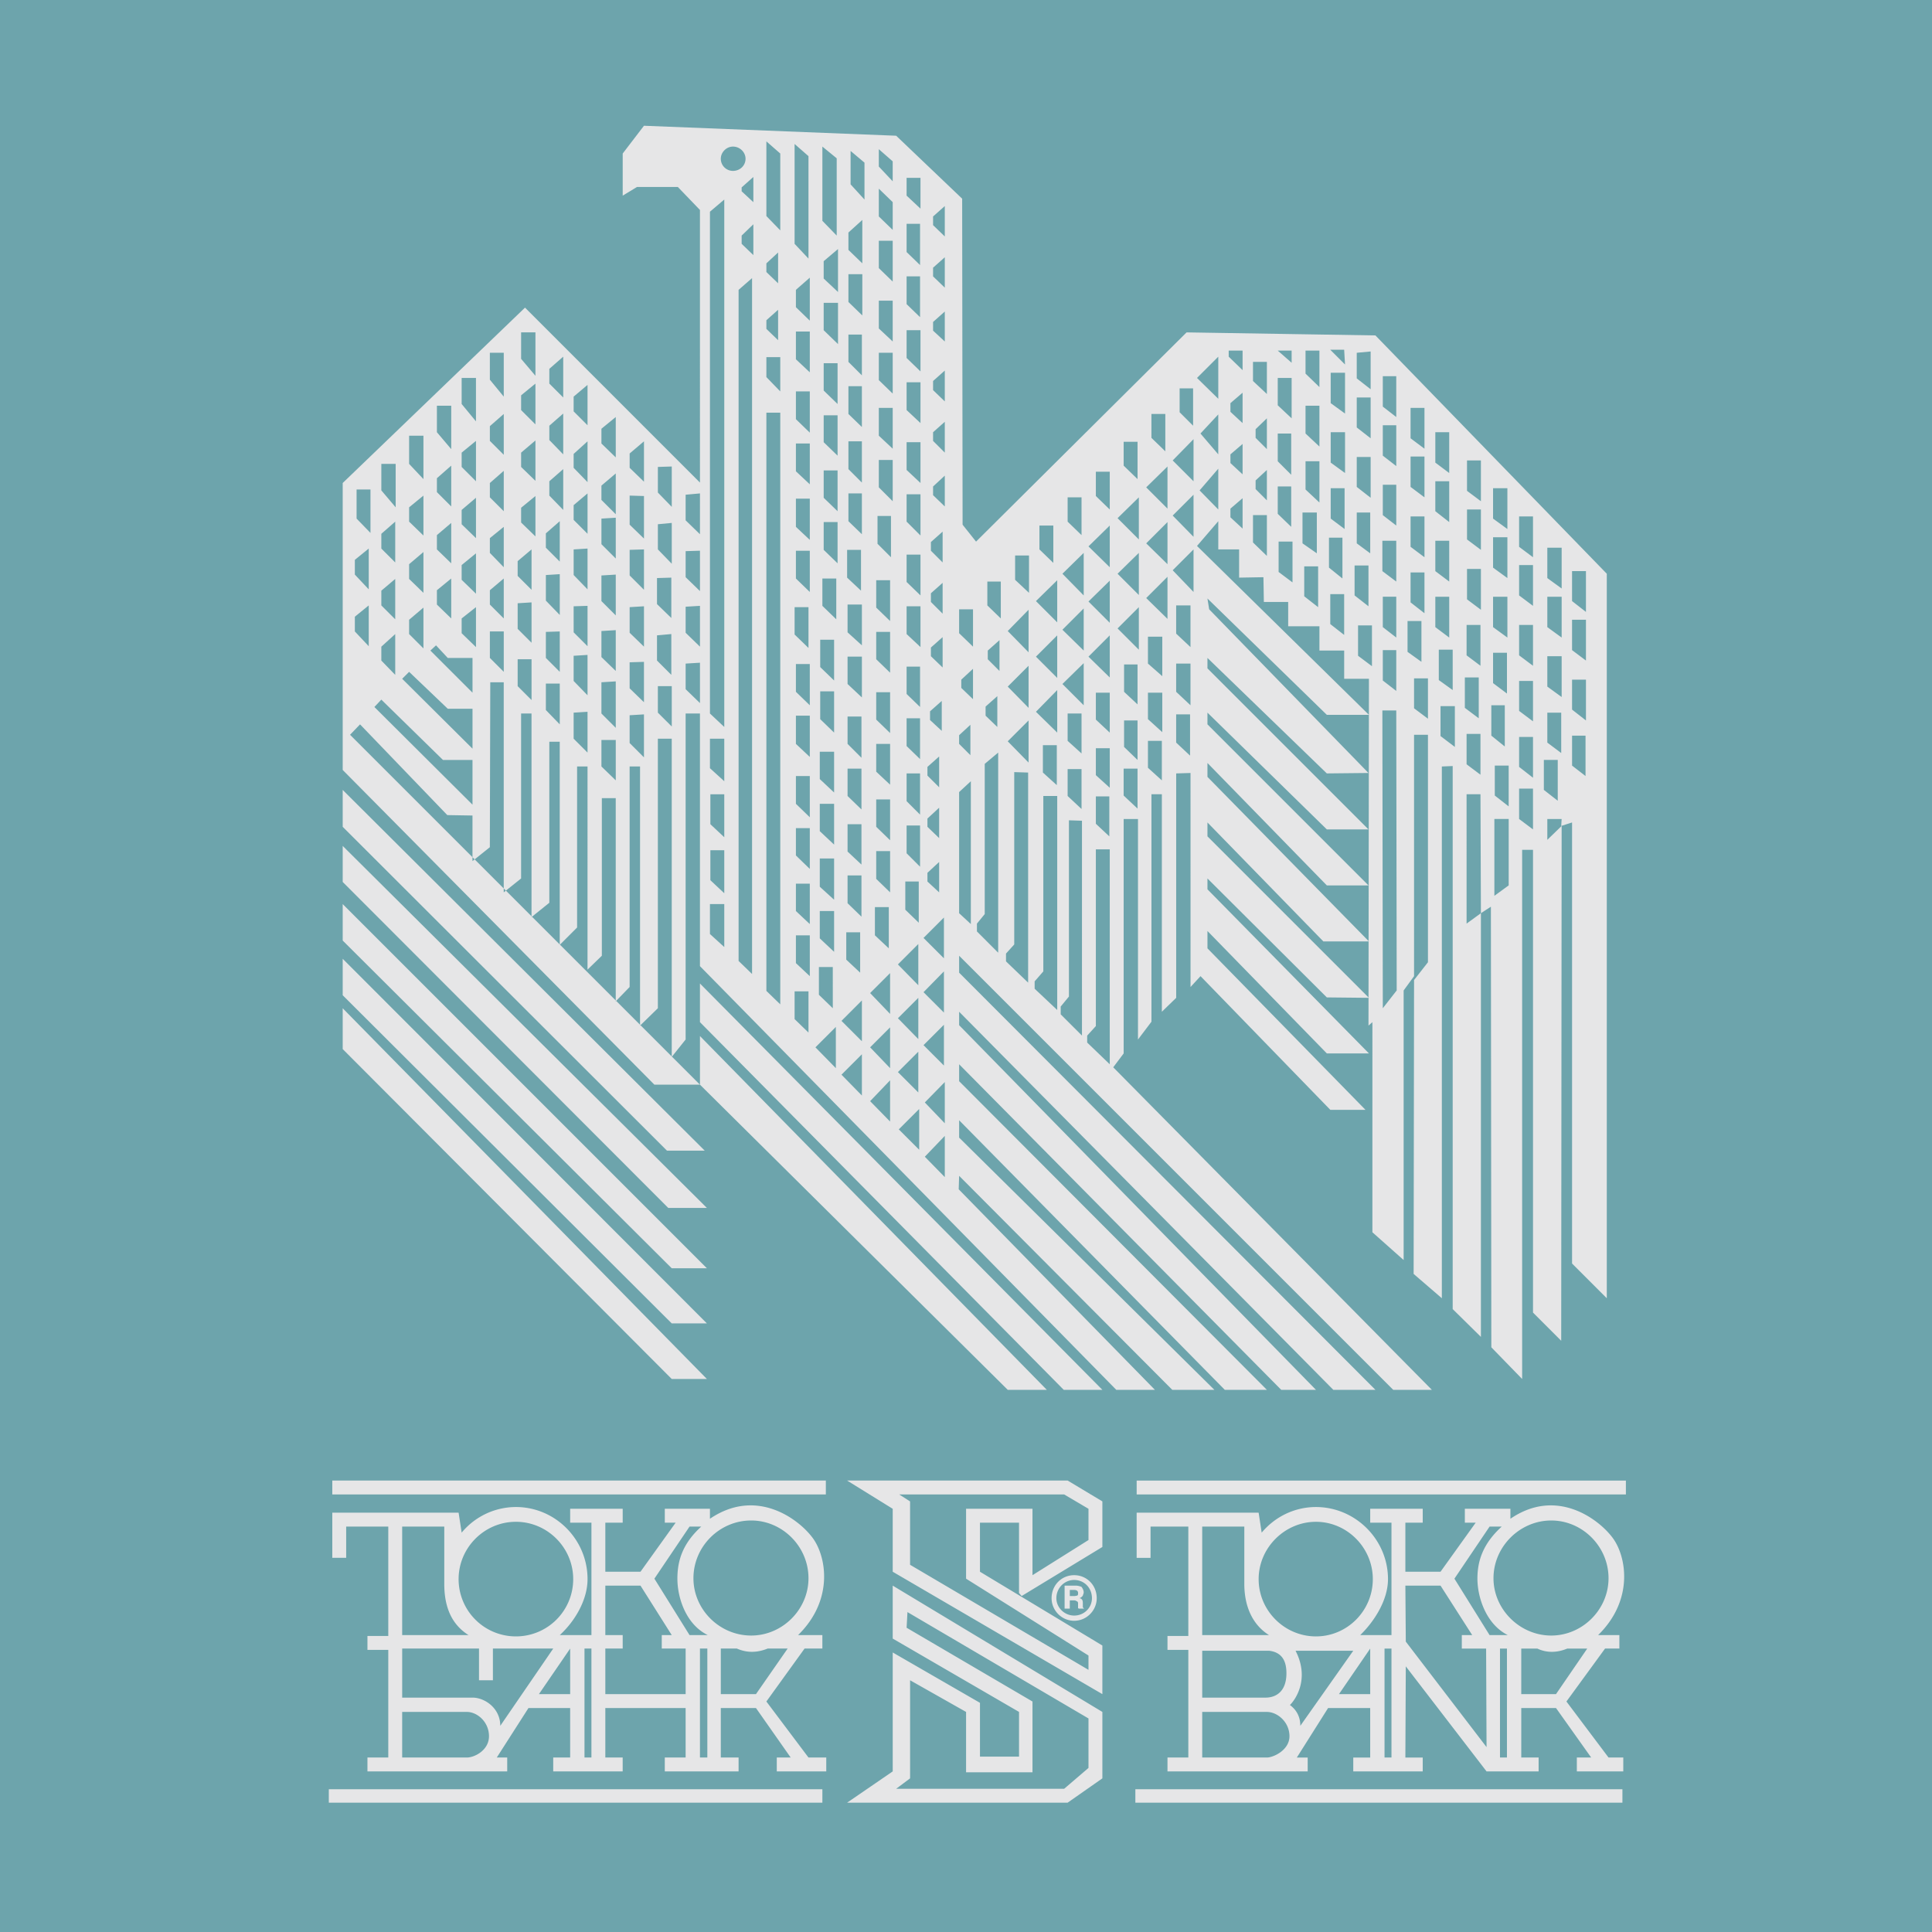 <svg xmlns="http://www.w3.org/2000/svg" width="2500" height="2500" viewBox="0 0 192.756 192.756"><g fill-rule="evenodd" clip-rule="evenodd"><path fill="#6da4ac" d="M0 0h192.756v192.756H0V0z"/><path d="M73.127 17.05a1.21 1.21 0 0 1-1.212-1.212c0-.65.563-1.213 1.212-1.213.693 0 1.256.563 1.256 1.213 0 .692-.563 1.212-1.256 1.212zM40.818 43.469h1.429V47.8l-1.429-1.516v-2.815zm-5.414 18.06l1.386-1.126v4.071l-1.386-1.473v-1.472zm19.403-13.513l1.386-1.212v4.071l-1.386-1.429v-1.43zm0-5.543l1.386-1.212v4.071l-1.386-1.429v-1.43zm0-5.674l1.386-1.213v4.071l-1.386-1.386v-1.472zM48.874 53.69l1.386-1.126v4.028l-1.386-1.429V53.69zm0-5.5l1.386-1.213v4.027l-1.386-1.386V48.19zm0-5.674l1.386-1.213v4.071l-1.386-1.386v-1.472zm3.118 8.142l1.429-1.169v4.028l-1.429-1.386v-1.473zm0-5.5l1.429-1.212v4.028l-1.429-1.386v-1.43zm0-5.717l1.429-1.169v4.071l-1.429-1.429v-1.473zm-5.933 16.934l1.429-1.169v4.028l-1.429-1.386v-1.473zm0-5.5l1.429-1.213v4.028l-1.429-1.386v-1.429zm0-5.717l1.429-1.169v4.027l-1.429-1.429v-1.429zM43.59 58.887l1.429-1.169v3.985l-1.429-1.386v-1.43zm0-5.5l1.429-1.213v4.028l-1.429-1.386v-1.429zm0-5.674l1.429-1.256v4.071l-1.429-1.43v-1.385zm-2.772 14.12l1.429-1.213v4.071l-1.429-1.43v-1.428zm0-5.544l1.429-1.213v4.071l-1.429-1.386v-1.472zm0-5.674l1.429-1.169v3.984l-1.429-1.386v-1.429zm-2.772 13.903l1.386-1.256v4.071l-1.386-1.429v-1.386zm0-5.588l1.386-1.169v4.027l-1.386-1.386V58.93zm0-5.673l1.386-1.212v4.071l-1.386-1.386v-1.473zm19.186 17.844l1.386-.086v4.071L57.232 73.7v-2.599zm0-5.674l1.386-.086v4.028l-1.386-1.429v-2.513zm2.772 2.642l1.43-.087v4.634l-1.43-1.429v-3.118zm0-5.111l1.43-.087v4.071l-1.43-1.386v-2.598zm2.815 8.402l1.429-.086v4.288l-1.429-1.429V71.36zm0-5.283l1.429-.043v4.028l-1.429-1.386v-2.599zm63.578-24.34l-1.125 1.082v.866l1.125 1.126v-3.074zm-51.234-19.36l-1.169 1.126v.823l1.169 1.126v-3.075zm2.468 8.532l-1.169 1.04v.866l1.169 1.126v-3.032zm-2.468-13.253l-1.169 1.04v.39l1.169 1.083v-2.513zm2.468 7.536l-1.169 1.083v.866l1.169 1.126v-3.075zm16.631-4.634l-1.169 1.04v.866l1.169 1.126v-3.032zm0 16.414l-1.169 1.04v.91l1.169 1.126v-3.076zm5.241 32.483l-1.17 1.04v.909l1.17 1.126v-3.075zm8.445 12.43l-1.3-.043v17.584l-.822.996v.779l2.122 2.121V81.885zm2.772 2.858h-1.386v17.628l-.866.951v.693l2.252 2.166V84.743zm-5.241-5.327h-1.386v17.498l-.866.996v.736l2.252 2.121V79.416zm-2.902-2.339l-1.386-.043v17.194l-.822.91v.779l2.208 2.122V77.077zm-2.988-1.992l-1.342 1.126v14.985l-.779.953v.78l2.121 2.122V75.085zm-2.728 2.858l-1.17 1.083V91.11l1.17 1.083v-14.25zm-.044-5.63l-1.126 1.04v.866l1.126 1.126v-3.032zm-3.118 3.162l-1.169 1.039v.866l1.169 1.169v-3.074zm.347-22.434l-1.169 1.039v.866l1.169 1.169v-3.074zm29.927-13.86l-1.213 1.04v.866l1.213 1.126v-3.032zm2.424 7.709l-1.125 1.04v.866l1.125 1.126V46.89zM94.262 25.668l-1.169 1.04v.866l1.169 1.126v-3.032zm0 16.415l-1.169 1.04v.866l1.169 1.169v-3.075zm-.563 38.502l-1.169 1.083v.823l1.169 1.126v-3.032zm.347-22.434l-1.169 1.04v.866l1.169 1.169v-3.075zm29.927-13.859l-1.213 1.04v.867l1.213 1.125v-3.032zM94.262 31.083l-1.169 1.039v.866l1.169 1.083v-2.988zm5.457 32.785l-1.169 1.04v.866l1.169 1.169v-3.075zm-2.642 2.858l-1.169 1.083v.823l1.169 1.126v-3.032zm-3.118 3.205L92.79 70.97v.867l1.169 1.083v-2.989zm.303-22.477l-1.169 1.083v.866l1.169 1.126v-3.075zm-.563 38.545l-1.169 1.083v.867l1.169 1.083v-3.033zm.347-22.434l-1.169 1.039v.866l1.169 1.126v-3.031zm29.927-13.859l-1.213 1.04v.866l1.213 1.126v-3.032zm10.134-14.812h-1.386l1.473 1.473-.087-1.473zm2.642.173l-1.386.13v2.555l1.386 1.083v-3.768zm2.556 2.468h-1.343v3.032l1.343 1.04v-4.072zm2.814 3.162h-1.386v3.032l1.386 1.039v-4.071zm2.469 2.426h-1.386v3.031l1.386 1.04v-4.071zm3.162 2.815h-1.386v3.032l1.386 1.039v-4.071zm2.642 2.771h-1.429v3.032l1.429 1.04v-4.072zm2.555 2.815h-1.386v3.032l1.386 1.04v-4.072zm2.859 3.119h-1.43v3.032l1.43 1.04v-4.072zm2.424 2.338h-1.386v2.988l1.386 1.083v-4.071zm-24.036-19.792h-1.43v3.032l1.43 1.04v-4.072zm-2.555-2.209h-1.386v2.296l1.386 1.342V34.98zm5.11 4.678h-1.386v2.988l1.386 1.083v-4.071zm2.556 2.771h-1.343v3.032l1.343 1.04v-4.072zm2.814 3.119h-1.386v3.032l1.386 1.039v-4.071zm2.469 2.468h-1.386v2.988l1.386 1.083v-4.071zm3.162 2.816h-1.386v2.988l1.386 1.04v-4.028zm2.642 2.771h-1.429v3.032l1.429 1.039v-4.071zm2.555 2.772h-1.386v3.031l1.386 1.04v-4.071zm2.859 3.162h-1.43v3.032l1.43 1.04v-4.072zm2.424 2.296h-1.386v3.031l1.386 1.04v-4.071zm-24.036-18.71h-1.43v3.031l1.43 1.04v-4.071zm-2.555-2.643h-1.386v2.772l1.386 1.299V40.48zm5.11 5.111h-1.386v2.988l1.386 1.083v-4.071zm2.556 2.772h-1.343v3.032l1.343 1.04v-4.072zm2.814 3.161h-1.386v3.032l1.386 1.04v-4.072zm2.469 2.426h-1.386v3.032l1.386 1.04V53.95zm3.162 2.815h-1.386v3.031l1.386 1.04v-4.071zm2.642 2.772h-1.429v3.032l1.429 1.04v-4.072zm2.555 2.815h-1.386v3.032l1.386 1.04v-4.072zm2.859 3.118h-1.43v3.032l1.43 1.04V65.47zm2.424 2.339h-1.386v2.988l1.386 1.083v-4.071zm-.042 5.587h-1.343v2.988l1.343 1.04v-4.028zm-2.426-2.295h-1.386v2.988l1.386 1.04v-4.028zm-2.815-3.162h-1.386v2.988l1.386 1.04v-4.028zm-2.598-2.815h-1.386v3.032l1.386 1.039v-4.071zm-2.643-2.772h-1.385v3.032l1.385 1.04v-4.072zm-3.118-2.815h-1.386v3.032l1.386 1.04v-4.072zm-2.469-2.426h-1.386V60.1l1.386 1.083v-4.072zm-2.814-3.161h-1.386v3.032l1.386 1.04V53.95zm-2.599-2.815h-1.343v3.075l1.343.996v-4.071zm-7.84-16.155h-1.386l1.386 1.213V34.98zm-4.893 0h-1.386v.606l1.386 1.343V34.98zm2.424 1.126h-1.386v1.906l1.386 1.299v-3.205zm2.469 1.602h-1.386v2.729l1.386 1.3v-4.029zm-.043 5.544h-1.343v2.771l1.343 1.343v-4.114zm-31.746 17.54h-1.386v2.383l1.386 1.342v-3.725zm8.013-8.358h-1.386v2.382l1.386 1.343v-3.725zm8.402-8.359h-1.386v2.382l1.386 1.342v-3.724zM99.85 58.021h-1.343v2.382l1.343 1.3v-3.682zm8.055-8.402h-1.387v2.426l1.387 1.343v-3.769zm8.359-8.316h-1.386v2.382l1.386 1.343v-3.725zm-13.6 14.119h-1.386v2.426l1.386 1.299v-3.725zm8.056-8.358h-1.386v2.425l1.386 1.343v-3.768zm8.315-8.316h-1.343v2.382l1.343 1.342v-3.724zm-38.372-23.17l-1.386-1.213v9.961l1.386 1.473V15.578zm2.815.216l-1.429-1.169v7.406l1.429 1.473v-7.71zm5.587.303l-1.386-1.213v1.732l1.386 1.473v-1.992zm-2.815.13l-1.386-1.169v3.335l1.386 1.516v-3.682zm-8.402-.91l-1.386-1.212v7.449l1.386 1.429v-7.666zm0 20.313h-1.386v1.992l1.386 1.429V35.63zm-5.587 38.069h-1.429v2.945l1.429 1.299v-4.244zm0 5.544h-1.386v2.988l1.386 1.3v-4.288zm0 5.587h-1.386v2.989l1.386 1.299V84.83zm5.587-43.657h-1.386v57.688l1.386 1.344V41.173zm-5.587-21.265l-1.429 1.213v50.066l1.429 1.343V19.908zm2.772 7.84l-1.343 1.169v66.957l1.343 1.3V27.748zM72.261 90.2h-1.429v2.988l1.429 1.299V90.2zm33.176-15.851h-1.387v2.728l1.387 1.256v-3.984zm2.468 2.382h-1.387v2.685l1.387 1.299v-3.984zm0-5.544h-1.387v2.729l1.387 1.256v-3.985zm2.815-2.079h-1.386v2.686l1.386 1.299v-3.985zm0 5.544h-1.386v2.686l1.386 1.256v-3.942zm-.043 4.807h-1.343v2.729l1.343 1.256v-3.985zm2.815-13.166h-1.343v2.729l1.343 1.256v-3.985zm0 5.587h-1.343v2.642l1.343 1.299V71.88zm0 4.808h-1.386v2.685l1.386 1.3v-3.985zm2.469-13.167h-1.43v2.685l1.43 1.256v-3.941zm0 5.587h-1.43v2.642l1.43 1.299v-3.941zm-.044 4.808h-1.386v2.686l1.386 1.256v-3.942zm2.858-13.513h-1.429v2.815l1.429 1.343v-4.158zm0 5.804h-1.429v2.815l1.429 1.342v-4.157zm-.043 5.067h-1.386v2.815l1.386 1.299v-4.114zM91.837 17.743h-1.386v1.775l1.386 1.299v-3.074zm-5.934 37.116h-1.386v2.772l1.386 1.299v-4.071zm.087-10.827h-1.343v2.772l1.343 1.342v-4.114zm0 5.197h-1.343V52l1.343 1.3v-4.071zm0-15.851h-1.343v2.728l1.343 1.343v-4.071zm0 5.154h-1.343v2.771l1.343 1.3v-4.071zm.043-11.175h-1.386v2.772l1.386 1.343v-4.115zm0-5.413L84.647 23.2v1.732l1.386 1.343v-4.331zm-2.598 35.774h-1.386v2.729l1.386 1.342v-4.071zm.13-10.784h-1.386v2.729l1.386 1.342v-4.071zm0 5.153h-1.386v2.772l1.386 1.343v-4.115zm0-15.851h-1.386v2.728l1.386 1.343v-4.071zm0 5.197h-1.386v2.686l1.386 1.342v-4.028zm.043-11.217h-1.43v2.729l1.43 1.386v-4.115zm0-5.37l-1.43 1.212v1.732l1.43 1.343v-4.287zm-2.945 35.73h-1.386v2.729l1.386 1.342v-4.071zm.13-10.827h-1.386v2.815l1.386 1.299v-4.114zm0 5.197h-1.386v2.772l1.386 1.343v-4.115zm0-15.895h-1.386v2.771l1.386 1.343v-4.114zm0 5.198h-1.386v2.771l1.386 1.299v-4.07zm0-11.174h-1.386v2.771l1.386 1.299v-4.07zm0-5.371l-1.386 1.213v1.732l1.386 1.343v-4.288zm-.13 71.202h-1.386v2.771l1.386 1.342v-4.113zm.13-10.741h-1.386v2.729l1.386 1.299v-4.028zm0 5.154h-1.386v2.771l1.386 1.301v-4.072zm0-15.895h-1.386v2.772l1.386 1.342v-4.114zm0 5.197h-1.386v2.729l1.386 1.342v-4.071zm0-11.217h-1.386v2.815l1.386 1.299v-4.114zm0-5.154h-1.386v2.772l1.386 1.342V66.25zm2.295 30.23h-1.386v2.771l1.386 1.342V96.48zm.13-10.827h-1.429v2.815l1.429 1.299v-4.114zm0 5.24h-1.429v2.729l1.429 1.343v-4.072zm0-15.894h-1.429v2.729l1.429 1.342v-4.071zm0 5.197h-1.429v2.729l1.429 1.342v-4.071zm0-11.218h-1.386v2.772l1.386 1.343v-4.115zm0-5.153h-1.386v2.729l1.386 1.342v-4.071zm2.599 29.19h-1.386v2.729l1.386 1.299v-4.028zm.13-10.784h-1.386v2.729l1.386 1.299v-4.028zm0 5.111h-1.386v2.772l1.386 1.343v-4.115zm0-15.851h-1.386v2.728l1.386 1.386v-4.114zm0 5.197h-1.386v2.729l1.386 1.342v-4.071zm.043-11.174h-1.429v2.729l1.429 1.342v-4.071zm0-5.198h-1.429v2.772l1.429 1.299v-4.071zm2.902-8.835h-1.343v2.772l1.343 1.343v-4.115zm.173-10.784h-1.386v2.772l1.386 1.299v-4.071zm0 5.197h-1.386v2.729l1.386 1.386v-4.115zm0-15.894h-1.386v2.772l1.386 1.299V30zm0 5.197h-1.386v2.729l1.386 1.343v-4.072zm0-11.174h-1.386v2.729l1.386 1.343v-4.072zm0-3.855l-1.386-1.343v2.772l1.386 1.342v-2.771zm-.39 70.335H87.29v2.815l1.386 1.299v-4.114h-.001zm.13-10.741h-1.386v2.729l1.386 1.342v-4.071zm0 5.155h-1.386v2.771l1.386 1.343v-4.114zm0-15.852h-1.386v2.729l1.386 1.343v-4.072zm0 5.154h-1.386v2.772l1.386 1.299v-4.071zm0-11.174h-1.386v2.729l1.386 1.342v-4.071zm0-5.154h-1.386v2.729l1.386 1.342v-4.071zm2.859 30.057h-1.342v2.815l1.342 1.299v-4.114zm.129-10.784h-1.342v2.771l1.342 1.343v-4.114zm0 5.197h-1.342v2.772l1.342 1.342v-4.114zm0-15.851h-1.342v2.729l1.342 1.299V66.51zm0 5.154h-1.342v2.771l1.342 1.3v-4.071zm.044-11.174h-1.386v2.771l1.386 1.3V60.49zm0-5.154h-1.386v2.729l1.386 1.342v-4.071zm0-11.217h-1.386v2.771l1.386 1.3v-4.071zm0-11.174h-1.386v2.771l1.386 1.343v-4.114zm-.044-10.612h-1.342v2.815l1.342 1.299v-4.114zm.044 26.983h-1.386v2.729l1.386 1.386v-4.115zm0-11.174h-1.386v2.772l1.386 1.299v-4.071zm-.044-10.568h-1.342v2.772l1.342 1.299v-4.071zm39.846 18.45h-1.386v2.815l1.386 1.299v-4.114zm2.511 2.685h-1.386v3.032l1.386 1.04v-4.072zm-2.771 2.426h-1.43v3.075l1.43.996v-4.071zm-2.556-2.599h-1.343v2.729l1.343 1.299v-4.028zm5.111 5.11h-1.342v2.989l1.342 1.083v-4.072zm2.598 2.772h-1.386v2.988l1.386 1.083v-4.071zm2.773 3.119h-1.343v3.032l1.343 1.04v-4.072zm2.511 2.425h-1.386v3.075l1.386.996v-4.071zm3.119 2.859h-1.386v3.032l1.386.996v-4.028zm2.598 2.771h-1.386v3.032l1.386 1.04v-4.072zm2.599 2.772h-1.343v3.032l1.343 1.083v-4.115zm2.815 3.162h-1.386v2.988l1.386 1.083v-4.071zm2.469 2.295h-1.386v2.989l1.386 1.082v-4.071zm-26.463-21.784h-1.386v3.031l1.386 1.04v-4.071zm-2.556-2.642h-1.386v2.729l1.386 1.342v-4.071zm5.112 5.11h-1.386v2.989l1.386 1.083v-4.072zm2.598 2.772h-1.386v2.988l1.386 1.083v-4.071zm2.772 3.118h-1.386v3.032l1.386 1.04v-4.072zm2.426 2.469h-1.343v3.032l1.343 1.04v-4.072zm3.161 2.815h-1.386v2.988l1.386 1.04v-4.028zm2.685 2.772h-1.43v2.988l1.43 1.083v-4.071zm2.555 2.772h-1.385v3.032l1.385 1.04v-4.072zm2.815 3.161h-1.386v2.988l1.386 1.083v-4.071zm2.426 2.296h-1.386v3.032l1.386 1.039V78.68zm-3.854 3.031h1.429v6.626l-1.429 1.04v-7.666zm-2.772-2.468h1.385l.044 11.867-1.429 1.039V79.243zm-8.402-8.359h1.386l.043 27.934-1.386 1.775-.043-29.709zm3.161 2.426h1.386v22.694l-1.386 1.775V73.31zm-75.445-4.852h1.386v4.028L65.635 71.1v-2.642zm-5.631 5.371h1.43v4.028l-1.43-1.386v-2.642zm-5.543-5.63h1.386v4.071l-1.386-1.429v-2.642zm-5.587-5.198h1.386v4.028l-1.386-1.387v-2.641zm2.772-2.814l1.386-.086v4.027l-1.386-1.386v-2.555zm0 5.586h1.386v4.071l-1.386-1.386v-2.685zm2.815-2.728l1.386-.043v4.028l-1.386-1.387v-2.598zm0-5.673l1.386-.087v4.071l-1.386-1.43v-2.554zm2.771 3.118l1.386-.043v4.028l-1.386-1.386V60.49zm0-5.674l1.386-.086v4.07l-1.386-1.429v-2.555zm2.772 2.599l1.43-.086V61.4l-1.43-1.429v-2.556zm0-5.674l1.43-.087v4.071l-1.43-1.429v-2.555zm2.815 8.835l1.429-.086v4.028l-1.429-1.386v-2.556zm0-5.717l1.429-.043v4.028l-1.429-1.43v-2.555zm2.729 8.532l1.429-.13v4.071l-1.429-1.429v-2.512zm0-5.717l1.429-.043v4.027l-1.429-1.386v-2.598zm2.858 8.533l1.429-.087v4.028l-1.429-1.386v-2.555zm0-5.674l1.429-.086v4.071l-1.429-1.386v-2.599zm0-5.544l1.429-.043v4.028l-1.429-1.386v-2.599zm0-5.63l1.429-.13V53.3l-1.429-1.386v-2.555zm-2.771 2.945l1.386-.13v4.071l-1.386-1.43v-2.511zm0-5.717l1.386-.043v4.028l-1.386-1.43v-2.555zm-2.816 2.859l1.429.043v4.245l-1.429-1.386v-2.902zm0-4.201l1.429-1.213v4.028l-1.429-1.386v-1.429zm-5.587 5.153l1.386-1.169v4.028l-1.386-1.386v-1.473zM44.196 75.821h2.945v4.461l-9.788-9.745.692-.736 6.151 6.02zm.477-5.11h2.469v3.984l-7.017-6.973.693-.692 3.855 3.681zm0-5.068h2.469v3.465l-4.202-4.201.563-.52 1.17 1.256zm1.386-3.94l1.429-1.126v3.985l-1.429-1.386v-1.473zm2.815-2.816l1.386-1.169v3.985l-1.386-1.386v-1.43zm2.772-2.902l1.386-1.169v4.028l-1.386-1.386v-1.473zm2.815-2.772L55.847 52v4.028l-1.386-1.386v-1.429zm5.543-4.763l1.43-1.213v4.071l-1.43-1.429V48.45zm0-5.674l1.43-1.169v4.028l-1.43-1.386v-1.473zm-2.772 2.512l1.386-1.256v4.071l-1.386-1.429v-1.386zm0-5.717l1.386-1.169v4.027l-1.386-1.386v-1.472zM35.404 55.855l1.386-1.126V58.8l-1.386-1.472v-1.473zm.173-7.016h1.386v4.331l-1.386-1.429v-2.902zm16.415-15.678h1.429v4.331l-1.429-1.689v-2.642zm-3.118 2.036h1.386v4.374l-1.386-1.688v-2.686zm-2.815 2.511h1.429v4.331l-1.429-1.732v-2.599zM43.59 40.48h1.429v4.331l-1.429-1.689V40.48zm-5.544 5.804h1.43v4.331l-1.43-1.689v-2.642zm73.454 5.414l2.122-2.079v4.201l-2.122-2.122zm0 5.544l2.122-2.079v4.201l-2.122-2.122zm0 5.457l2.122-2.123v4.245l-2.122-2.122zm-10.958.259l2.079-2.122v4.244l-2.079-2.122zm0 5.544l2.079-2.079v4.201l-2.079-2.122zm0 5.457l2.079-2.079v4.201l-2.079-2.122zm13.816-25.336l2.122-2.079v4.201l-2.122-2.122zm0 5.587l2.122-2.123v4.201l-2.122-2.078zm0 5.457l2.122-2.122v4.201l-2.122-2.079zm-11.001.303l2.122-2.079v4.201l-2.122-2.122zm0 5.544l2.122-2.123v4.245l-2.122-2.122zm0 5.5l2.122-2.166v4.244l-2.122-2.078zm16.328-22.088l1.863-2.166v4.071l-1.863-1.905zm.086-5.674l1.776-1.906v3.984l-1.776-2.078zm-.346-5.544l2.123-2.122v4.201l-2.123-2.079zM117 45.938l2.079-2.122v4.201L117 45.938zm0 5.5l2.079-2.079v4.201L117 51.438zm0 5.457l2.079-2.079v4.245L117 56.895zm-27.329 55.783l2.036-2.035v4.07l-2.036-2.035zm2.599-2.686l1.992-2.035v4.115l-1.992-2.08zm0 5.414l1.992-2.078v4.113l-1.992-2.035zm-2.685-8.445l2.035-2.035v4.07l-2.035-2.035zm-2.772 2.902l1.992-2.08v4.115l-1.992-2.035zm-2.858-2.642l2.036-2.035v4.115l-2.036-2.08zm-2.599-2.729l2.036-2.035v4.113l-2.036-2.078zm5.457 0l1.992-1.992v4.07l-1.992-2.078zm5.327-.217l2.036-2.035v4.072l-2.036-2.037zm-2.555-2.685l2.035-2.035v4.115l-2.035-2.08zm-5.63.262l2.036-2.037v4.072l-2.036-2.035zm2.858-2.774l1.992-1.992v4.072l-1.992-2.08zm5.327-.086l2.036-2.078v4.113l-2.036-2.035zm-2.555-2.771l2.035-2.036v4.114l-2.035-2.078zm2.555-2.643l2.036-2.036v4.071l-2.036-2.035zm13.859-36.336l2.122-2.079v4.244l-2.122-2.165zm0 5.587l2.122-2.122v4.201l-2.122-2.079zm0 5.413l2.122-2.079v4.201l-2.122-2.122zm2.599-13.729l2.122-2.079v4.158l-2.122-2.079zm0 5.5l2.122-2.079v4.201l-2.122-2.122zm0 5.501l2.122-2.123v4.201l-2.122-2.078zM34.191 48.19l18.19-17.498 17.454 17.454V20.948l-2.208-2.295h-4.071l-1.429.866v-4.201l2.122-2.772 25.163.996 6.583 6.28.043 32.526 1.343 1.689 21.005-20.875 18.84.303 23.084 23.777v72.284l-3.465-3.465V82.058l-1.083.346.044-.693h-1.43v2.079l1.43-1.386-.044 51.365-2.814-2.814V84.787h-1.083v52.795l-3.075-3.162-.043-43.959-.996.649v42.271l-2.815-2.773v-54.18l-1.082.044v53.054l-2.815-2.426.043-29.709-1.039 1.428v26.896l-3.118-2.771V101.98l-.391.346.044-34.604h-2.469v-2.815h-2.469v-2.425h-3.118v-2.425h-2.426l-.043-2.469-2.426.043v-2.815h-2.078V52l-2.123 2.469 17.151 16.848h-4.201l-11.91-11.607.173 1.082 15.895 16.328-4.157.043-11.91-11.521v1.04l16.067 16.067h-4.157l-11.91-11.65v1.169l16.067 16.068h-4.157l-11.91-12.213v1.386l16.111 16.415h-4.548l-11.563-11.867v1.386l16.111 16.111-4.201-.043-11.91-11.867v1.083l16.111 16.372h-4.201l-11.91-12.214v1.732l15.765 16.111h-3.508l-12.95-13.338-.996 1.082V77.121l-1.429.043v22.391l-1.43 1.387V79.243h-1.039v22.695l-1.343 1.775V81.711h-1.429V105.1l-1.04 1.385 31.79 32.18h-3.855l-43.31-43.31v1.689l41.534 41.621h-4.201l-37.333-37.723v1.342l35.601 36.381h-3.465l-32.136-32.482v1.689l30.706 30.793h-4.2l-26.506-26.896v1.732l25.466 25.164h-4.2l-21.266-21.352-.043 1.342 19.576 20.01h-3.854L69.835 96.393V71.187h-1.429v32.526l-1.386 1.732V73.699h-1.386v26.895l-1.776 1.732V76.471h-1.04v22.001l-1.386 1.43v-20.27h-1.386v15.722l-1.429 1.386V76.471h-1.04v16.067l-1.732 1.733V74.002h-1.04V90.07l-1.776 1.43V71.187H51.99v16.458l-1.733 1.386V68.069h-1.342l-.043 16.458-1.732 1.386v-4.548l-2.512-.043-8.706-9.052-.996 1.04 34.908 34.907h-4.547L34.191 76.818V48.19zm35.644 55.177l34.605 35.297h-3.898l-30.707-30.447v-4.85zm0-5.242l40.148 40.539h-3.854L69.835 101.98v-3.855zM34.191 78.81l36.121 35.991h-3.768l-32.353-32.31V78.81zm0 5.586l36.337 36.121h-3.854L34.191 87.992v-3.596zm0 5.804l36.337 36.337H67.02L34.191 93.838V90.2zm0 5.457l36.337 36.38H67.02L34.191 99.295v-3.638zm0 4.937l36.337 36.988H67.02l-32.829-32.916v-4.072zM40.125 170.799h6.453c1.04 0 2.209.996 2.209 2.426 0 1.387-1.429 2.123-2.209 2.123h-6.453v-4.549zm0-6.322h7.666v3.162h1.386v-3.162h6.02l-5.284 7.709c0-1.775-1.559-2.814-2.771-2.814h-7.017v-4.895zm16.761 0l-3.118 4.547h3.118v-4.547zm11.91-12.17h1.17c-1.906 1.732-2.382 3.465-2.382 5.197 0 1.861.823 4.547 3.032 5.631h-1.819l-3.508-5.631 3.507-5.197zm3.119 12.17h1.602c.996.434 1.992.434 3.075 0h1.992l-3.161 4.547h-3.508v-4.547zm-13.6 0h.692v10.871h-.692v-10.871zm11.52 0h.736v10.871h-.736v-10.871zm-9.441-6.28h3.508l3.119 4.938h-.996v1.342h2.382v4.547h-8.012v-4.547h1.732v-1.342h-1.732v-4.938h-.001zm-20.269-5.89h4.201v5.717c0 2.252.693 4.027 2.425 5.111h-6.626v-10.828zm-7.319 26.203h49.243v1.342H32.806v-1.342zm.346-30.795h49.243v1.387H33.152v-1.387zm41.794 15.463c-3.162 0-5.761-2.6-5.761-5.717 0-3.162 2.599-5.762 5.761-5.762 3.118 0 5.717 2.6 5.717 5.762 0 3.117-2.599 5.717-5.717 5.717zm-15.938-.043v-11.219h-2.122v-1.385h5.241v1.385h-1.732v4.895h3.508l3.508-4.895h-1.083v-1.385h4.504v.996c4.591-3.119 8.749-.043 10.178 1.818 1.429 1.818 2.252 6.236-1.386 9.789h2.425v1.342h-1.775l-3.812 5.283 4.201 5.588h1.775v1.385h-4.937v-1.385h1.386l-3.464-4.938h-3.508v4.938h1.775v1.385h-7.363v-1.385h2.079v-4.938h-8.012v4.938h1.732v1.385h-6.93v-1.385h1.689v-4.938h-4.158l-3.162 4.938h1.04v1.385H36.66v-1.385h2.079v-10.74H36.66v-1.387h2.079v-10.914h-4.201v3.119h-1.386v-4.506h12.603l.304 1.992a7.044 7.044 0 0 1 5.414-2.555c3.941 0 7.146 3.248 7.146 7.189 0 2.078-1.256 4.201-2.771 5.588h3.16v.002zm-7.536.129a5.711 5.711 0 0 1-5.717-5.717c0-3.117 2.556-5.717 5.717-5.717s5.717 2.6 5.717 5.717a5.711 5.711 0 0 1-5.717 5.717zm55.263-4.635v.607h.477c.087 0 .217-.043.26-.043.087-.045.087-.131.087-.26 0-.043 0-.131-.087-.217-.043-.043-.173-.088-.303-.088h-.434v.001zm-.519 1.863v-2.295h1.126c.217 0 .477.086.563.129.13.174.216.348.216.564 0 .086-.086.258-.086.303a.68.68 0 0 1-.347.26c.13 0 .217.086.26.129.087.131.087.26.087.434v.303c0 .088.086.131.13.174h-.52l-.087-.043v-.52c0-.088-.087-.174-.13-.174-.087-.043-.13-.086-.26-.086h-.434v.822h-.518zm.953-2.859c.996 0 1.775.781 1.775 1.82 0 .953-.779 1.732-1.775 1.732-.953 0-1.775-.779-1.775-1.732 0-1.039.822-1.82 1.775-1.82zm0-.477c1.256 0 2.252.996 2.252 2.297 0 1.213-.996 2.252-2.252 2.252s-2.252-1.039-2.252-2.252c0-1.301.996-2.297 2.252-2.297zm-17.454-8.054h16.458l2.425 1.43v3.117l-5.587 3.508v-6.625h-6.626v6.973l12.213 7.666v1.43l-17.8-10.482v-6.322l-1.083-.695zm-5.197-1.387h22.001l3.465 2.08v4.547l-8.055 4.895-.261-.303v-7.018h-3.897v4.895l12.213 7.363v4.85l-20.918-12.213v-6.279l-4.548-2.817zm4.894 30.75h16.761l2.425-2.078v-4.938l-18.06-10.611-.086 1.561 12.56 7.361v7.061h-6.626V170.8l-5.587-3.16v9.787l-1.387 1.038zm-4.894 1.387h22.001l3.465-2.426v-6.627l-20.918-12.602v5.283l12.603 7.318v4.461h-3.897v-5.369l-8.705-5.023v11.865l-4.549 3.12zm35.427-9.053h6.452c1.04 0 2.253.996 2.253 2.426 0 1.387-1.603 2.123-2.253 2.123h-6.452v-4.549zm8.402-3.854c0 1.818-1.039 2.426-2.078 2.426h-6.323v-4.678h6.669c1.429.174 1.732 1.213 1.732 2.252zm.346 3.162c.39-.348 2.079-2.469.563-5.414h5.76l-5.283 7.492c0-.91-.39-1.601-1.04-2.078zm8.013-5.63l-3.118 4.547h3.118v-4.547zm11.91-12.17h1.213c-1.906 1.732-2.426 3.465-2.426 5.197 0 1.861.866 4.547 3.031 5.631h-1.818l-3.508-5.631 3.508-5.197zm3.161 12.17h1.603c.91.434 1.949.434 2.988 0h1.992l-3.118 4.547h-3.465v-4.547zm-13.642 0h.693v10.871h-.693v-10.871zm11.52 0h.693v10.871h-.693v-10.871zm-9.441-6.28h3.508l3.162 4.938h-1.039v1.342h2.425l.044 9.832-8.057-10.525-.043-5.587zm-20.269-5.89h4.201v5.717c0 2.121.735 4.027 2.468 5.111h-6.669v-10.828zm-6.67 26.203h48.594v1.342h-48.594v-1.342zm.13-30.795h48.811v1.387h-48.811v-1.387zm41.361 15.463c-3.118 0-5.76-2.6-5.76-5.717 0-3.162 2.642-5.762 5.76-5.762 3.119 0 5.718 2.6 5.718 5.762-.001 3.117-2.599 5.717-5.718 5.717zm-15.938-.043v-11.219h-2.122v-1.385h5.24v1.385h-1.732v4.895h3.508l3.509-4.895h-1.083v-1.385h4.547v.996c4.548-3.119 8.706-.043 10.135 1.818 1.43 1.818 2.252 6.236-1.386 9.789h2.122v1.342h-1.429l-3.854 5.283 4.201 5.588h1.472v1.385h-4.634v-1.385h1.43l-3.509-4.938h-3.465v4.938h1.732v1.385h-5.196l-8.057-10.48-.043 9.096h1.732v1.385h-6.93v-1.385h1.689v-4.938h-4.201l-3.118 4.938h1.083v1.385H116.48v-1.385h2.079v-10.74h-2.079v-1.387h2.079v-10.914h-3.769v3.119h-1.386v-4.506h12.17l.303 1.992c1.3-1.559 3.249-2.555 5.414-2.555 3.941 0 7.189 3.248 7.189 7.189 0 2.078-1.343 4.201-2.771 5.588h3.119v.001zm-7.536.129c-3.118 0-5.717-2.555-5.717-5.717 0-3.117 2.599-5.717 5.717-5.717s5.674 2.6 5.674 5.717c0 3.162-2.556 5.717-5.674 5.717z" fill="#e6e6e7"/></g></svg>